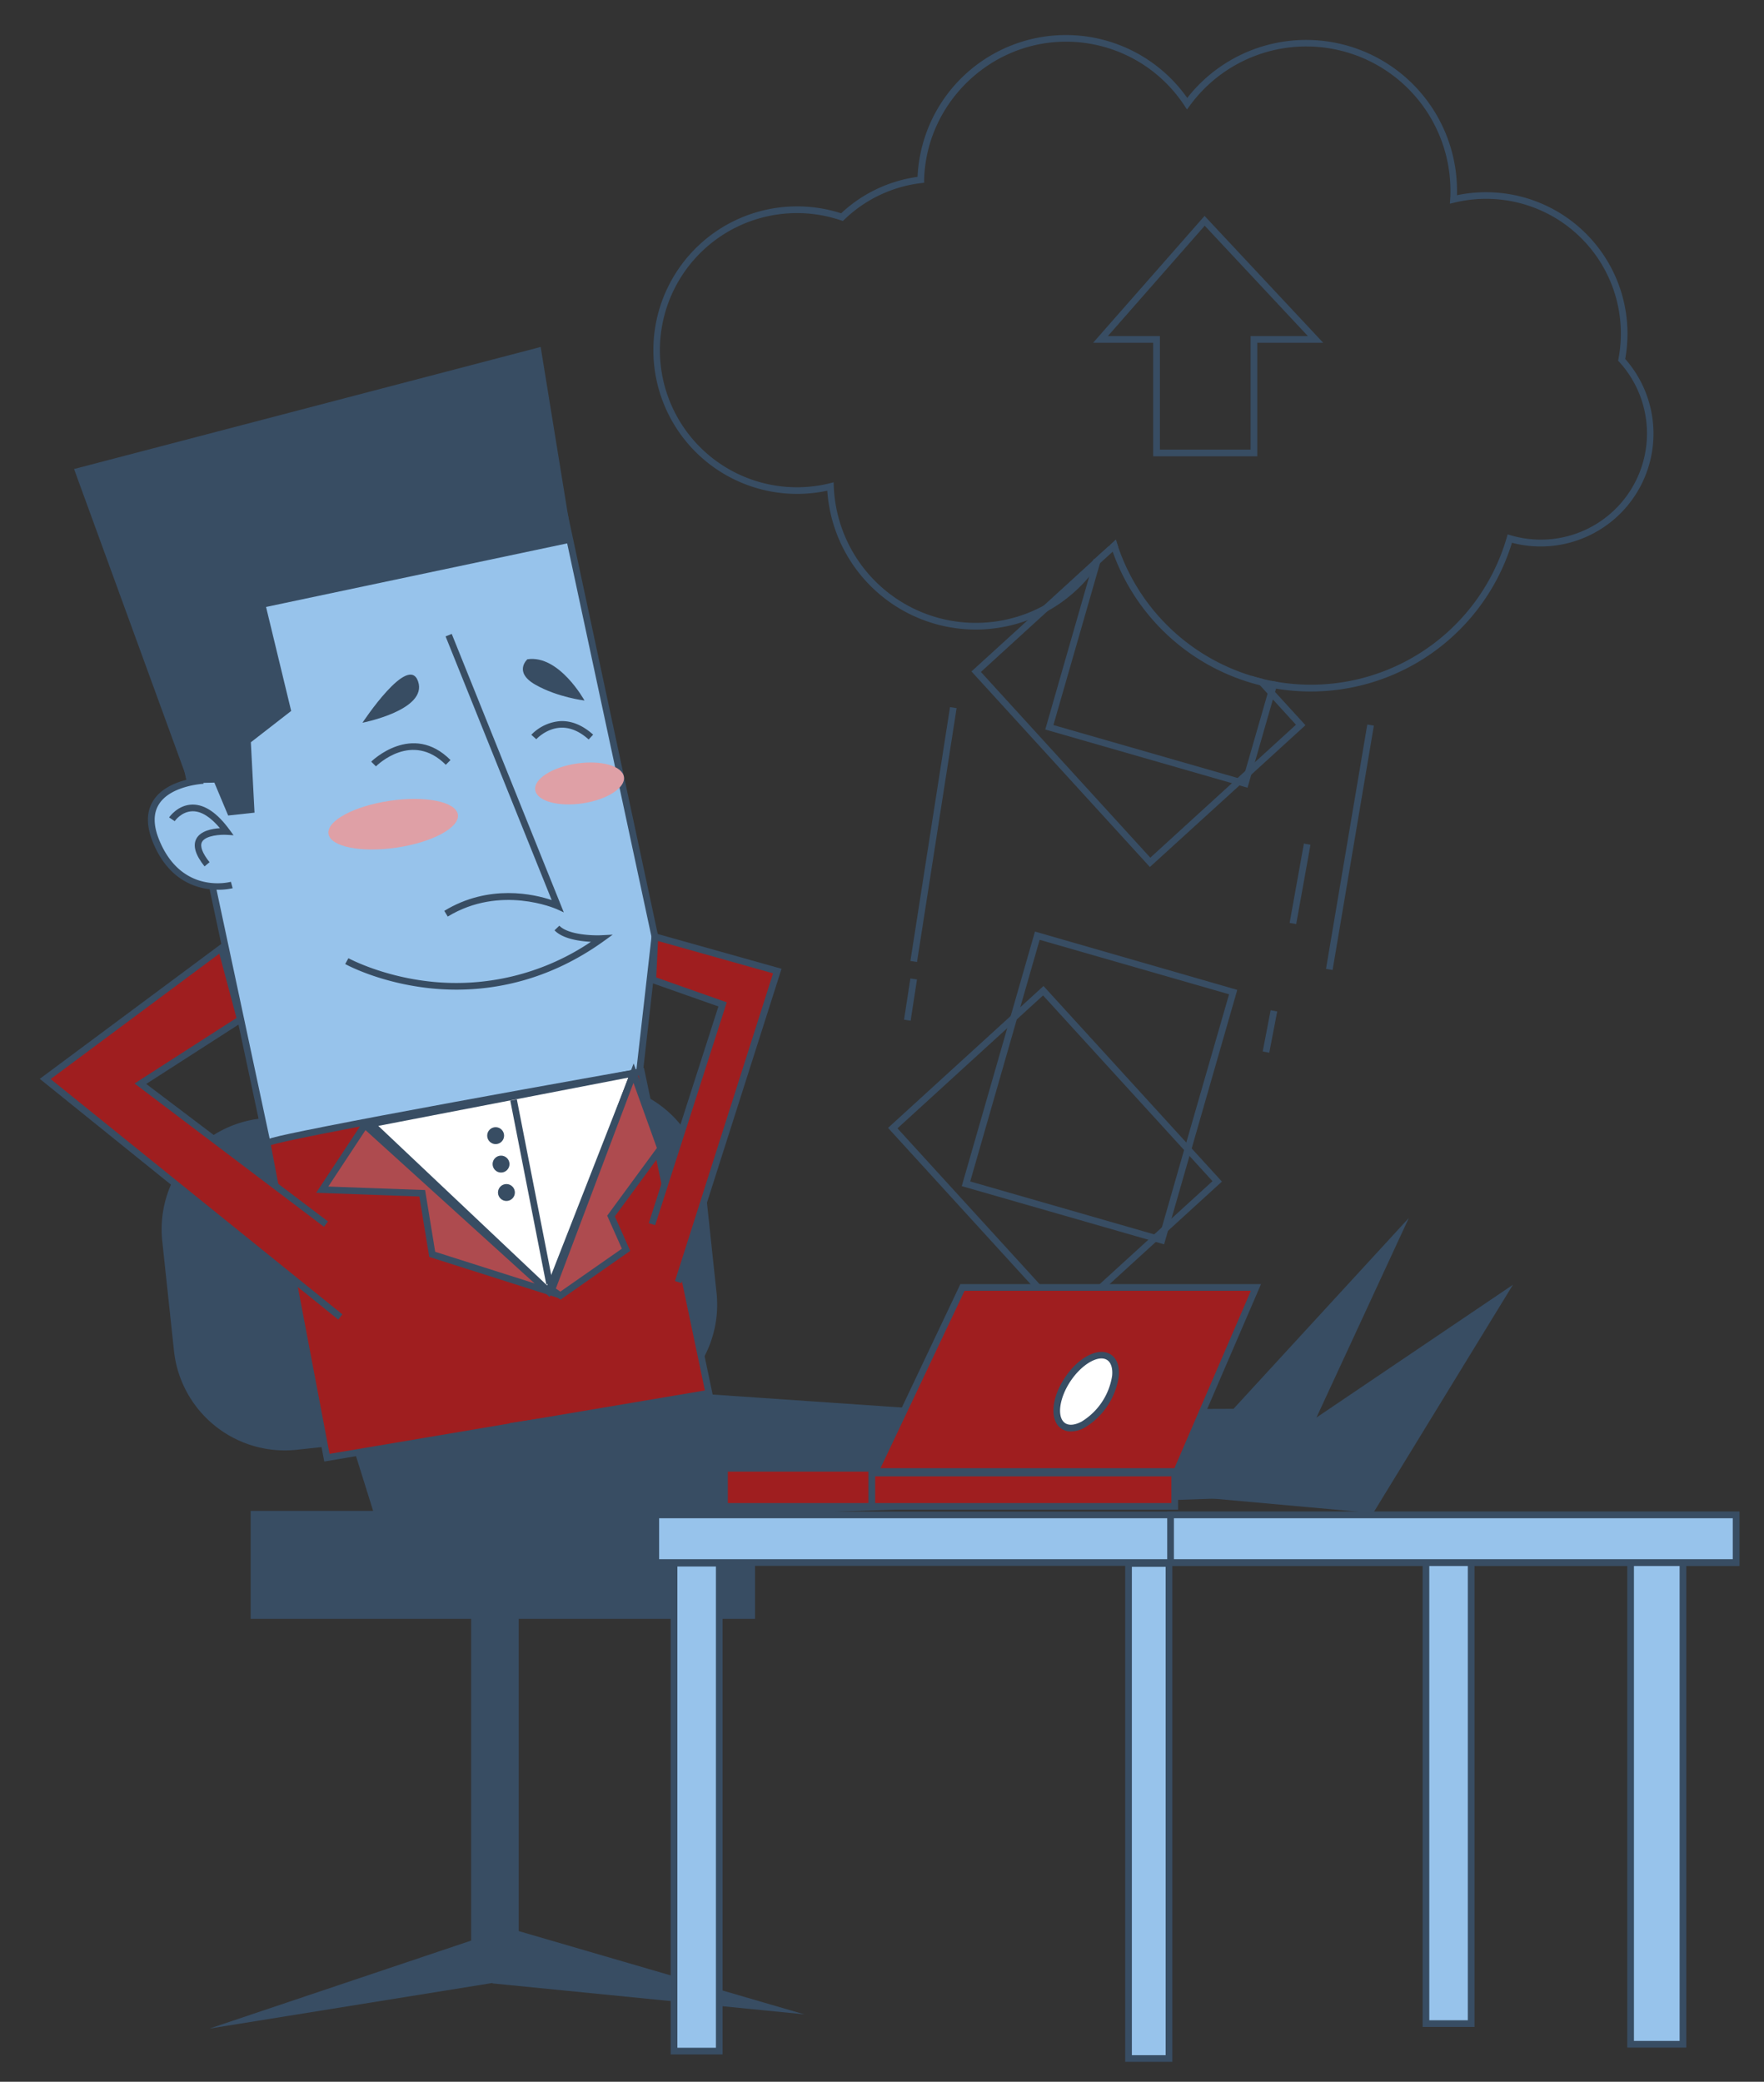 <svg id="Capa_1" data-name="Capa 1" xmlns="http://www.w3.org/2000/svg" viewBox="0 0 792.71 935.29"><rect x="0" y="0" width="792.71" height="935.29" fill="#333333" stroke="none"/><title>Mesa de trabajo 7</title><path d="M535.49,515.94l-2.37-2.59L468.93,443l-10.5,9.58-4.24,3.87-55.12,50.29,80.18,87.87,40.22-36.7,5.36-4.89,24.28-22.16Zm-13.3,35.44-3.51,3.19-2.6,2.38-36.64,33.43-76.13-83.44,49.3-45,4.24-3.87,11.88-10.84,63.41,69.49,2.37,2.6,10.36,11.35-18.46,16.84Z" fill="#384d63"/><path d="M465.09,418.53l-10.9,37.93L452.61,462l-20,69.46-.42,1.44L516.08,557l3.39,1,3.65,1.05,1.71-5.94,1.58-5.51,8.1-28.19,1-3.39,20.08-69.85.41-1.44Zm68,94.82-1,3.38-9.95,34.65-1.12,3.88-2.39-.69L436,530.8l20.9-72.72,1.58-5.49,8.72-30.35,85.12,24.47Z" fill="#384d63"/><path d="M501.46,242.48,499,244.71c.33,1,.68,2.08,1,3.11l2.41-2.2C502.11,244.58,501.78,243.54,501.46,242.48ZM573,310.9l-1.8-2-.57-.62-2.91-3.19c-1.83-.44-3.63-.94-5.42-1.49l3.81,4.18,3.54,3.88,2.38,2.61,10.35,11.34L563.9,342.47l-4.24,3.86-3.49,3.19-2.6,2.38-36.64,33.43L440.8,301.89l29.94-27.32L490.1,256.9l3.38-3.08.85-.78,5.72-5.22,2.41-2.2c-.35-1-.68-2.08-1-3.14L499,244.71l-.59.55-2.51,2.29-4.23,3.85-.46.42L469,272.1l-7.19,6.56-25.25,23,80.18,87.87L557,352.87l5.37-4.9,24.27-22.15Z" fill="#384d63"/><path d="M571.29,305.9l-.69,2.4-.14.49-.84,2.89-10,34.65-1.11,3.88-2.38-.69-82.74-23.77L494.33,253l.26-.9,1.32-4.59-4.23,3.85-1.58,5.5-.65,2.24-19.32,67.22-.41,1.44,83.85,24.1,3.38,1,3.66,1.05,1.71-5.95,1.58-5.5,8.1-28.18,1-3.39.45-1.56.84-2.9C573.27,306.27,572.28,306.1,571.29,305.9Z" fill="#384d63"/><polygon points="633.09 547.23 575.2 672.28 574.27 672.31 170 686.25 158.45 649.27 160.18 649.01 261.87 634.02 261.98 634.02 554.31 632.96 633.09 547.23" fill="#384d63"/><path d="M361.43,905l-140.08-13.9,0-.2L94.1,911.4l117.63-39.54V727.3H112.64V678.82H185v-33l-51.69,5.53a50.08,50.08,0,0,1-55.13-44.47l-5.26-49.26a50.08,50.08,0,0,1,44.47-55.12l144.24-15.42a50.08,50.08,0,0,1,55.13,44.48L322,580.82a50.08,50.08,0,0,1-44.48,55.12l-48.34,5.17v37.71H339.31V727.3H233.11V867.6Z" fill="#384d63"/><polygon points="67.78 268.58 253.82 232.08 294.28 420.82 287.29 482.38 120.09 513.65 67.78 268.58" fill="#97c3eb"/><path d="M118.93,515.4l-.31-1.43L66,267.4l1.5-.29L255,230.32l.31,1.44,40.51,189,0,.24-7.11,62.67ZM69.56,269.76l51.69,242.15,164.68-30.8,6.84-60.21-40.1-187.06Z" fill="#384d63"/><path d="M201.21,411.79l-1.56-2.56c20.14-12.25,40.47-7.46,48.27-4.84L200.24,285.92,203,284.8l50.36,125.11L250,408.38C249.73,408.27,224.92,397.37,201.21,411.79Z" fill="#384d63"/><path d="M91.37,350.63S59.48,352.1,70.15,378s34,19.58,34,19.58" fill="#97c3eb"/><path d="M98,399.74c-8.09,0-21.74-3-29.22-21.15-3.11-7.55-3.07-13.92.12-18.93,6.17-9.67,21.75-10.49,22.41-10.52l.14,3c-.15,0-14.7.79-20,9.15-2.63,4.14-2.59,9.58.12,16.17,10,24.35,31.29,18.95,32.19,18.71l.79,2.89A28.33,28.33,0,0,1,98,399.74Z" fill="#384d63"/><path d="M205.08,444.63a112.68,112.68,0,0,1-13.85-.86c-21.43-2.65-35.52-10.32-36.11-10.65l1.45-2.62c.14.07,14.26,7.75,35.15,10.31a108.31,108.31,0,0,0,73.83-17.67c-5-.25-12.66-1.3-16.36-5.17l2.17-2.08c3.92,4.11,15,4.49,18.89,4.29l5.1-.26-4.15,3C247.36,440,223.72,444.63,205.08,444.63Z" fill="#384d63"/><path d="M91.92,389.25c-4.08-5.1-5.33-9.25-3.72-12.35,1.9-3.67,7.17-4.6,10.64-4.81-4.2-5-8.29-7.61-12.18-7.61h-.15c-5,.08-8,4.42-8,4.46L76,367.25c.15-.23,3.92-5.66,10.42-5.77h.2c5.47,0,11,3.77,16.45,11.21l1.89,2.57-3.19-.19c-2.34-.14-9.36.15-11,3.21-1,1.92.18,5.07,3.4,9.09Z" fill="#384d63"/><path d="M120.09,513.65l26.84,141.26L288.49,631l30.07-5.08L288.21,481.49S117.25,511.72,120.09,513.65Z" fill="#9f1e1f"/><path d="M145.73,656.63l-27-142.09-.32-.21.18-1.06c.28-1.31.39-1.8,27.67-7.2,14-2.77,33.42-6.45,57.8-10.93,41.5-7.63,83.47-15.06,83.89-15.13l1.43-.25,31,147.38-31.61,5.34Zm-24-142.18,26.36,138.73L316.77,624.7,287,483.22C224.45,494.29,132.22,511.14,121.77,514.45Z" fill="#384d63"/><polygon points="166.77 504.92 246.37 580.14 284.71 482.15 166.77 504.92" fill="#fff"/><path d="M247,582.76,163.61,504,287.1,480.16Zm-77-76.92,75.86,71.68,36.54-93.38Z" fill="#384d63"/><ellipse cx="176.67" cy="370.31" rx="29.4" ry="10.63" transform="translate(-52.3 29.85) rotate(-8.42)" fill="#dfa0a6"/><ellipse cx="260.43" cy="352.01" rx="20.15" ry="9.04" transform="translate(-48.72 41.91) rotate(-8.42)" fill="#dfa0a6"/><polygon points="163.97 505.46 144.81 534.49 189.75 536.11 194.24 563.56 246.37 580.14 163.97 505.46" fill="#ae4b4f"/><path d="M252.48,583.66,192.9,564.71l-4.44-27.14-46.37-1.68,21.59-32.72Zm-56.91-21.25,44.68,14.21-76-68.88-16.72,25.35,43.5,1.57Z" fill="#384d63"/><polygon points="251.87 582.09 281.33 561.49 274.58 546.33 296.87 515.97 284.71 482.15 247.98 579.44 251.87 582.09" fill="#ae4b4f"/><path d="M251.88,583.91,246.16,580l38.58-102.21,13.81,38.4-22.25,30.3,6.9,15.5Zm-2.08-5,2,1.4L279.46,561l-6.6-14.83,22.33-30.41-10.52-29.24Z" fill="#384d63"/><line x1="230.81" y1="494.18" x2="246.98" y2="576.73" fill="#ae4b4f"/><rect x="237.39" y="493.39" width="3" height="84.12" transform="translate(-98.47 55.91) rotate(-11.08)" fill="#384d63"/><circle cx="222.73" cy="510.22" r="3.8" fill="#384d63"/><circle cx="225.16" cy="523" r="3.8" fill="#384d63"/><circle cx="227.58" cy="535.77" r="3.8" fill="#384d63"/><polygon points="84.77 351.87 96.33 351.61 102.53 366.39 114.38 365.11 112.73 333.49 130.85 319.41 119.56 272.69 257.23 243.63 242.97 155.88 33.28 210.72 84.77 351.87" fill="#384d63"/><path d="M168.94,344.31l-2.12-2.12c.18-.18,18.37-18,35.63-.72l-2.12,2.13C185.2,328.47,169.6,343.66,168.94,344.31Z" fill="#384d63"/><path d="M264.54,332.24c-4.17-3.75-8.46-5.53-12.75-5.29-6.43.36-10.74,5.13-10.79,5.17l-2.24-2A20.16,20.16,0,0,1,251.62,324c5.11-.28,10.14,1.76,14.93,6.06Z" fill="#384d63"/><path d="M162.89,324.71s20.67-31.36,25-18.53S162.89,324.71,162.89,324.71Z" fill="#384d63"/><path d="M237,296.2s-6.42,5.7,3.56,11.4,22.1,7.13,22.1,7.13S251.29,294.06,237,296.2Z" fill="#384d63"/><rect x="732.76" y="701.37" width="23.52" height="217.07" fill="#97c3eb"/><path d="M757.79,919.94H731.26V699.87h26.53Zm-23.53-3h20.53V702.87H734.26Z" fill="#384d63"/><rect x="640.8" y="700.3" width="20.32" height="208.87" fill="#97c3eb"/><path d="M662.62,910.67H639.3V698.8h23.32Zm-20.32-3h17.32V701.8H642.3Z" fill="#384d63"/><rect x="294.7" y="680.62" width="485.47" height="21.39" fill="#97c3eb"/><path d="M781.67,703.51H293.2V679.12H781.67Zm-485.47-3H778.67V682.12H296.2Z" fill="#384d63"/><rect x="526.03" y="680.62" width="254.14" height="21.39" fill="#97c3eb"/><path d="M781.67,703.51H524.53V679.12H781.67Zm-254.14-3H778.67V682.12H527.53Z" fill="#384d63"/><rect x="507.14" y="702.44" width="18.18" height="222.42" fill="#97c3eb"/><path d="M526.82,926.35H505.64V700.94h21.18Zm-18.18-3h15.18V703.94H508.64Z" fill="#384d63"/><polygon points="679.88 577.22 617.09 679.78 616.17 679.7 241.95 645.91 228.92 639.38 316.25 626.27 316.41 626.28 580.47 644.38 679.88 577.22" fill="#384d63"/><rect x="302.9" y="702.3" width="20.32" height="219.21" fill="#97c3eb"/><path d="M324.72,923H301.4V700.8h23.32Zm-20.32-3h17.32V703.8H304.4Z" fill="#384d63"/><polyline points="146.5 549.98 63.09 486.89 108 458.02 99.45 425.94 20.32 484.75 152.91 591.68" fill="#9f1e1f"/><polygon points="151.97 592.85 17.87 484.7 100.33 423.42 109.73 458.69 65.71 486.99 147.4 548.78 145.59 551.18 60.47 486.79 106.27 457.35 98.56 428.46 22.77 484.8 153.85 590.51 151.97 592.85" fill="#384d63"/><polyline points="292.99 549.98 324.71 451.25 293.35 440.2 294.28 420.82 349.31 436.28 304.75 576" fill="#9f1e1f"/><polygon points="306.18 576.46 303.32 575.54 347.4 437.3 295.69 422.77 294.9 439.15 326.59 450.32 294.42 550.44 291.56 549.52 322.84 452.18 291.8 441.24 292.88 418.87 351.21 435.25 350.74 436.73 306.18 576.46" fill="#384d63"/><rect x="391.74" y="661.82" width="136.16" height="14.97" transform="translate(919.64 1338.61) rotate(-180)" fill="#9f1e1f"/><path d="M529.4,678.29H390.24v-18H529.4Zm-136.16-3H526.4v-12H393.24Z" fill="#384d63"/><rect x="325.58" y="659.68" width="66.16" height="17.11" fill="#9f1e1f"/><path d="M393.24,678.29H324.08V658.18h69.16Zm-66.16-3h63.16V661.18H327.08Z" fill="#384d63"/><polygon points="564.4 578.42 432.51 578.42 393.31 661.11 528.75 661.11 564.4 578.42" fill="#9f1e1f"/><path d="M529.74,662.61H390.94l40.63-85.69H566.68Zm-134.06-3H527.77l34.35-79.69H433.46Z" fill="#384d63"/><ellipse cx="488.12" cy="625.23" rx="18.53" ry="9.98" transform="translate(-302.92 683.75) rotate(-56.25)" fill="#fff"/><path d="M481.24,643.12a7.54,7.54,0,0,1-4.25-1.23c-5.35-3.58-4.66-13.7,1.58-23h0c6.24-9.34,15.33-13.86,20.68-10.28,2.7,1.8,3.94,5.29,3.51,9.82a32.38,32.38,0,0,1-15.35,23A13.42,13.42,0,0,1,481.24,643.12Zm-.17-22.6c-5.13,7.67-6.24,16.32-2.41,18.87,1.71,1.15,4.38.9,7.34-.67a29.33,29.33,0,0,0,13.77-20.61c.32-3.34-.48-5.9-2.19-7.05-3.82-2.55-11.38,1.78-16.51,9.46Z" fill="#384d63"/><path d="M491.22,251.82l.46-.42.14-.49Zm239.14-90.65a64.4,64.4,0,0,0,1-11.29,63.57,63.57,0,0,0-76.6-62.17c0-.67,0-1.36,0-2A67.8,67.8,0,0,0,533.53,44a66.74,66.74,0,0,0-121.2,35.46A62.77,62.77,0,0,0,378,95.83a64.59,64.59,0,1,0-6.23,124.63,66.88,66.88,0,0,0,90,58.2,65.78,65.78,0,0,0,27.64-19.52,57.6,57.6,0,0,0,4-5.32c.39-.55.75-1.11,1.11-1.68a65.52,65.52,0,0,0,3.83-6.88l-2.51,2.29-4.23,3.85.14-.49-.6.91A63.1,63.1,0,0,1,469,272.1a63.88,63.88,0,0,1-94.32-53.56l-.06-1.85-1.79.45A61.59,61.59,0,1,1,377.91,99l.86.29.65-.62A59.89,59.89,0,0,1,414,82.26l1.29-.15,0-1.3c.88-34.23,29.46-62.08,63.72-62.08a63.63,63.63,0,0,1,53.21,28.66l1.19,1.8,1.28-1.74A64.79,64.79,0,0,1,651.8,85.67c0,1.29,0,2.59-.12,3.85l-.13,2,2-.48a60.54,60.54,0,0,1,73.74,70.27l-.14.74.51.55a47.7,47.7,0,0,1-48.7,77.91l-1.45-.42-.42,1.45a91.6,91.6,0,0,1-102.81,64.87c-1-.17-2-.34-3-.54-1.21-.24-2.41-.5-3.6-.79-1.83-.44-3.63-.94-5.42-1.49a91.55,91.55,0,0,1-59.81-58c-.35-1-.68-2.08-1-3.14L499,244.71c.33,1,.68,2.08,1,3.11a94.56,94.56,0,0,0,66,60q2.17.56,4.38,1c.23,0,.47.1.71.13.75.16,1.5.29,2.25.42a94.59,94.59,0,0,0,106.11-65.52,50.69,50.69,0,0,0,50.83-82.65Z" fill="#384d63"/><path d="M541.31,97,491.22,154h27v51H565V154h29.62ZM562,151v51H521.24V151H497.85l43.53-49.59L587.74,151Z" fill="#384d63"/><line x1="428.44" y1="317.94" x2="410.61" y2="432" fill="none"/><rect x="361.8" y="373.47" width="115.44" height="3" transform="translate(-15.67 731.63) rotate(-81.13)" fill="#384d63"/><line x1="587.41" y1="379.25" x2="580.99" y2="414.89" fill="none"/><rect x="566.09" y="395.57" width="36.22" height="3" transform="translate(89.97 901.74) rotate(-79.8)" fill="#384d63"/><line x1="572.44" y1="454.1" x2="568.87" y2="472.63" fill="none"/><rect x="561.22" y="461.87" width="18.87" height="3" transform="translate(7.86 936.25) rotate(-79.11)" fill="#384d63"/><line x1="615.92" y1="325.78" x2="597.39" y2="435.56" fill="none"/><rect x="550.99" y="379.17" width="111.34" height="3" transform="translate(130.22 915.42) rotate(-80.41)" fill="#384d63"/><line x1="410.61" y1="439.84" x2="407.76" y2="458.38" fill="none"/><rect x="399.81" y="447.61" width="18.75" height="3" transform="translate(-97.02 785.1) rotate(-81.24)" fill="#384d63"/></svg>